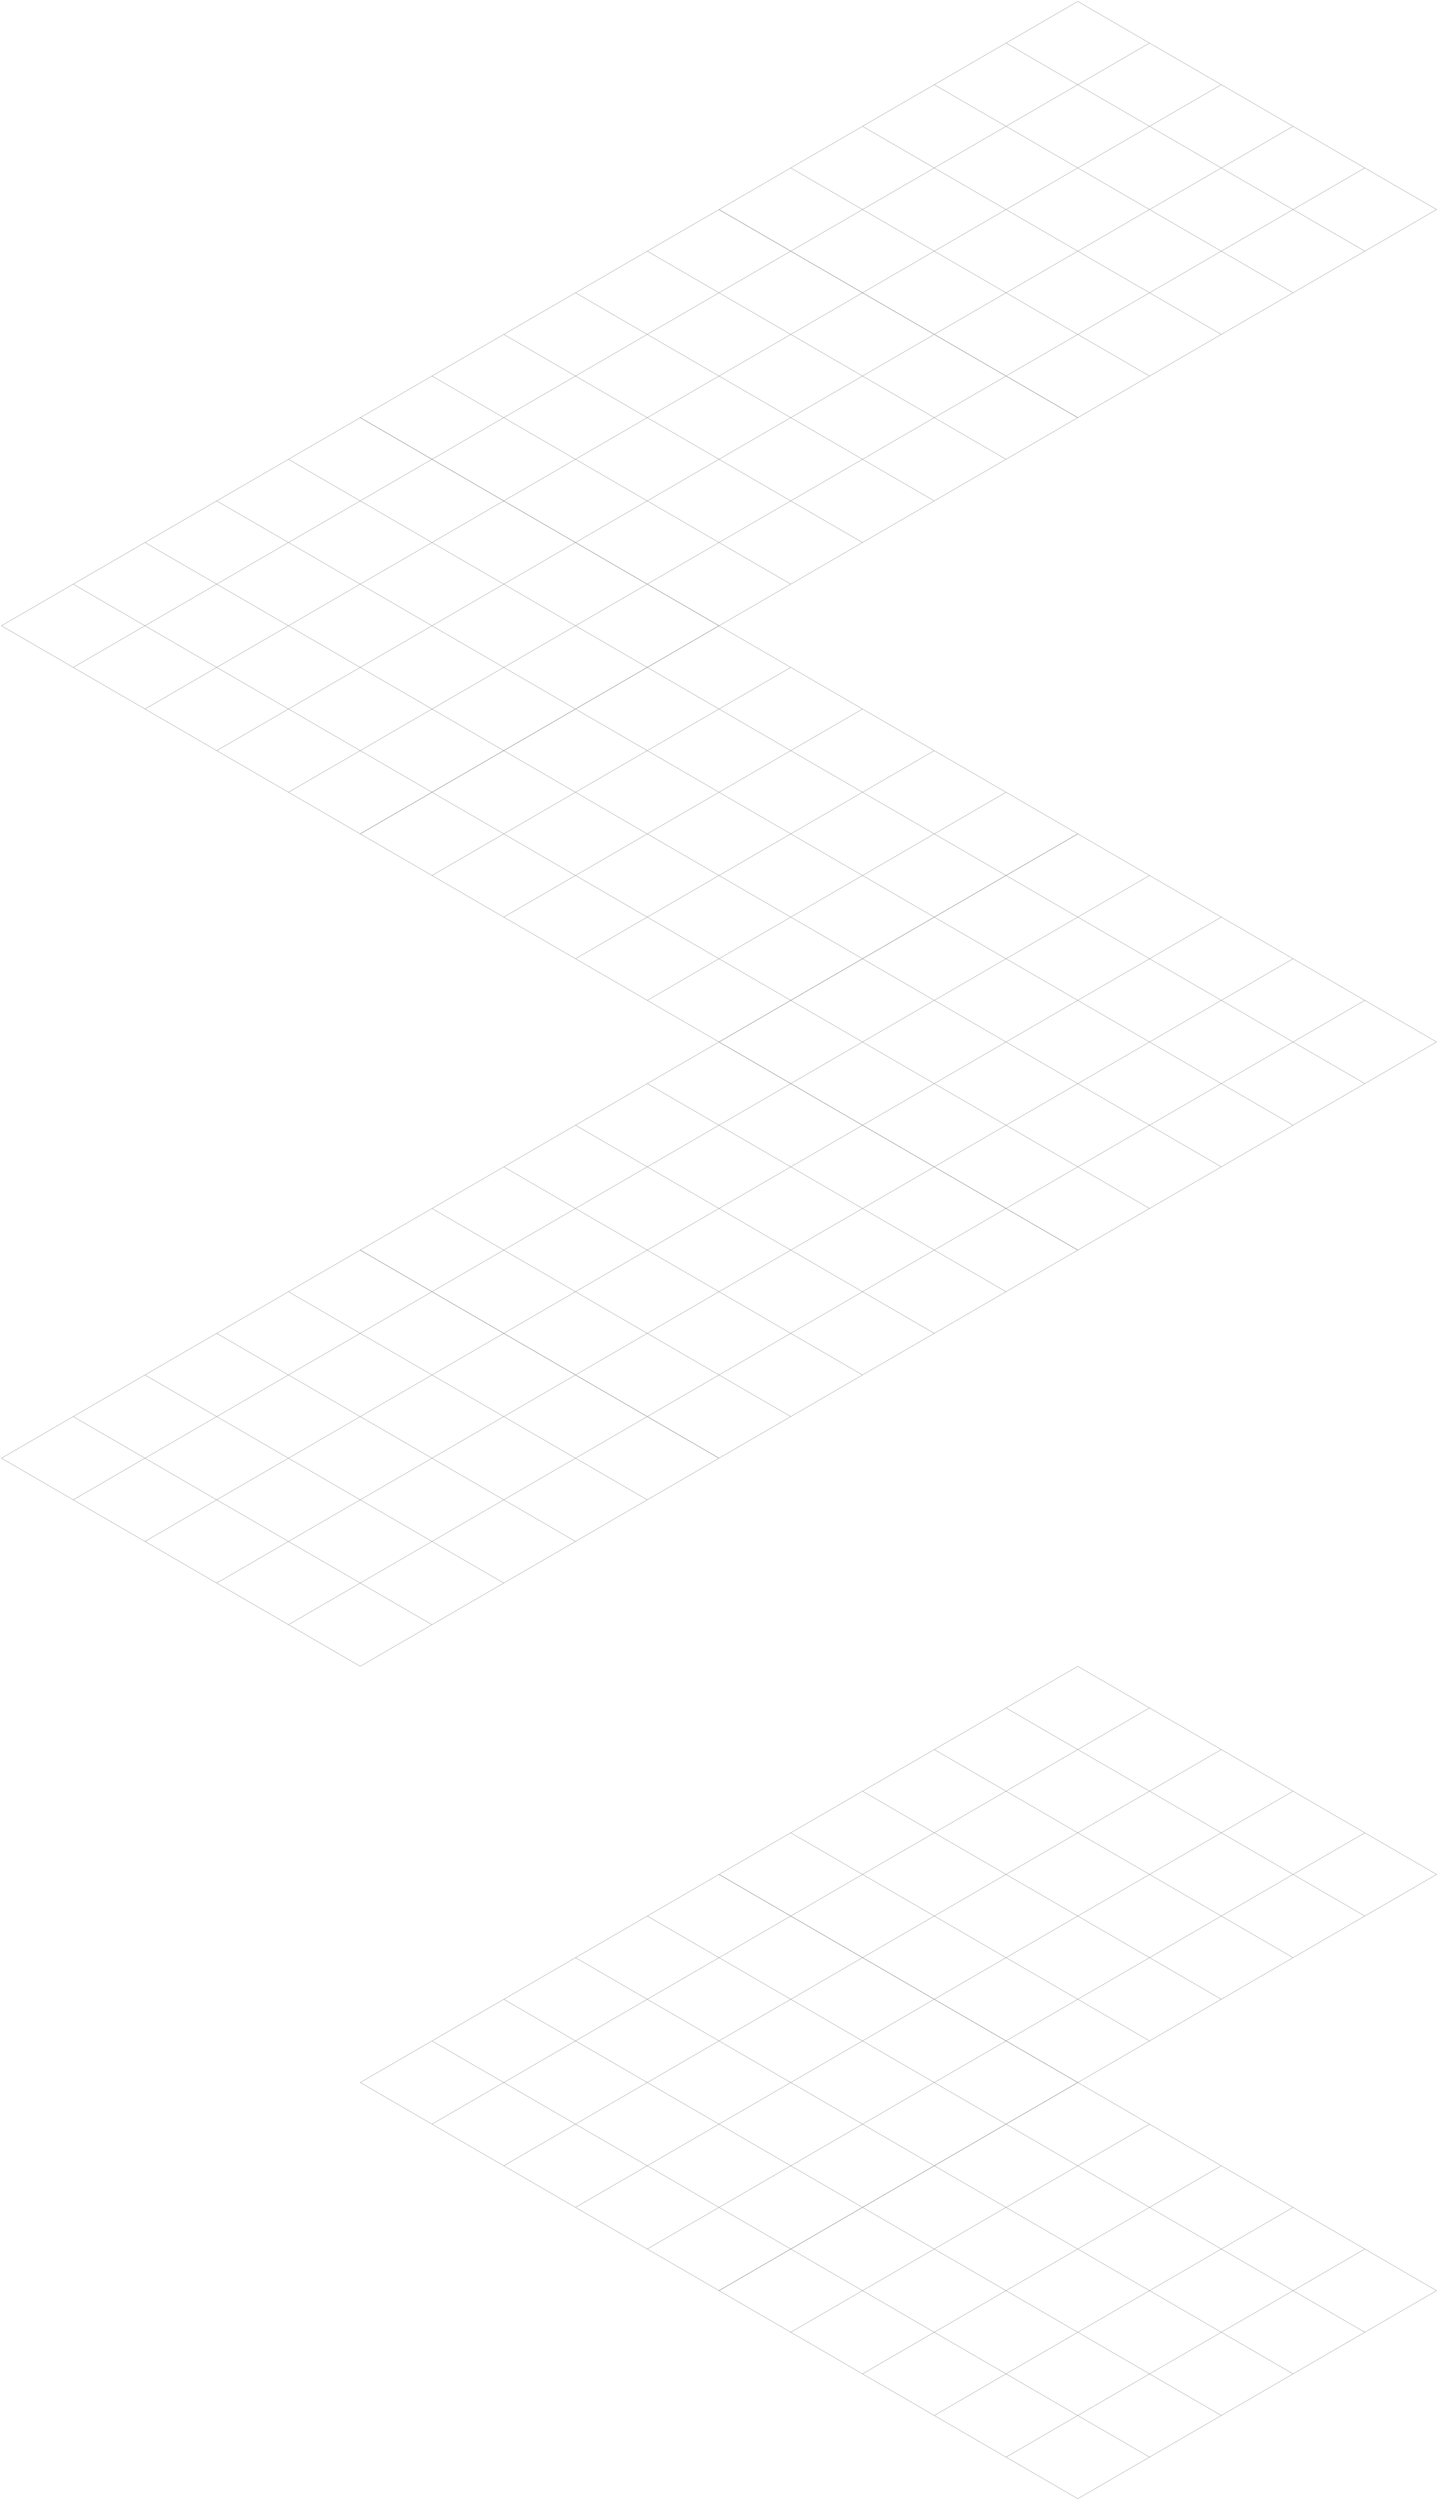 <?xml version="1.0" encoding="UTF-8"?>
<svg width="1002px" height="1742px" viewBox="0 0 1002 1742" version="1.1" xmlns="http://www.w3.org/2000/svg" xmlns:xlink="http://www.w3.org/1999/xlink">
    <title>bg-grid-product-split</title>
    <g id="Grids" stroke="none" stroke-width="1" fill="none" fill-rule="evenodd">
        <g id="bg-grid-product-split" transform="translate(1, 1)" stroke="#9A9A9A" stroke-width="0.25">
            <path d="M500,145 L250,290 L500,434.995 L750,290 L500,145 Z M300,319 L550,174.003 M350,348 L600,203.003 M400,377 L650,232.003 M450,406 L700,261.003 M550,406 L300,261.003 M600,377 L350,232.003 M650,348 L400,203.003 M700,319 L450,174.003" id="grid-fragment"></path>
            <path d="M250,290 L0,435 L250,579.995 L500,435 L250,290 Z M50,464 L300,319.003 M100,493 L350,348.003 M150,522 L400,377.003 M200,551 L450,406.003 M300,551 L50,406.003 M350,522 L100,377.003 M400,493 L150,348.003 M450,464 L200,319.003" id="grid-fragment"></path>
            <path d="M500,435 L250,580 L500,724.995 L750,580 L500,435 Z M300,609 L550,464.003 M350,638 L600,493.003 M400,667 L650,522.003 M450,696 L700,551.003 M550,696 L300,551.003 M600,667 L350,522.003 M650,638 L400,493.003 M700,609 L450,464.003" id="grid-fragment"></path>
            <path d="M750,580 L500,725 L750,869.995 L1000,725 L750,580 Z M550,754 L800,609.003 M600,783 L850,638.003 M650,812 L900,667.003 M700,841 L950,696.003 M800,841 L550,696.003 M850,812 L600,667.003 M900,783 L650,638.003 M950,754 L700,609.003" id="grid-fragment"></path>
            <path d="M500,725 L250,870 L500,1014.995 L750,870 L500,725 Z M300,899 L550,754.003 M350,928 L600,783.003 M400,957 L650,812.003 M450,986 L700,841.003 M550,986 L300,841.003 M600,957 L350,812.003 M650,928 L400,783.003 M700,899 L450,754.003" id="grid-fragment"></path>
            <path d="M250,870 L0,1015 L250,1159.995 L500,1015 L250,870 Z M50,1044 L300,899.003 M100,1073 L350,928.003 M150,1102 L400,957.003 M200,1131 L450,986.003 M300,1131 L50,986.003 M350,1102 L100,957.003 M400,1073 L150,928.003 M450,1044 L200,899.003" id="grid-fragment"></path>
            <path d="M750,1160 L500,1305 L750,1449.995 L1000,1305 L750,1160 Z M550,1334 L800,1189.003 M600,1363 L850,1218.003 M650,1392 L900,1247.003 M700,1421 L950,1276.003 M800,1421 L550,1276.003 M850,1392 L600,1247.003 M900,1363 L650,1218.003 M950,1334 L700,1189.003" id="grid-fragment"></path>
            <path d="M500,1305 L250,1450 L500,1594.995 L750,1450 L500,1305 Z M300,1479 L550,1334.003 M350,1508 L600,1363.003 M400,1537 L650,1392.003 M450,1566 L700,1421.003 M550,1566 L300,1421.003 M600,1537 L350,1392.003 M650,1508 L400,1363.003 M700,1479 L450,1334.003" id="grid-fragment"></path>
            <path d="M750,1450 L500,1595 L750,1739.995 L1000,1595 L750,1450 Z M550,1624 L800,1479.003 M600,1653 L850,1508.003 M650,1682 L900,1537.003 M700,1711 L950,1566.003 M800,1711 L550,1566.003 M850,1682 L600,1537.003 M900,1653 L650,1508.003 M950,1624 L700,1479.003" id="grid-fragment"></path>
            <path d="M750,0 L500,145 L750,289.995 L1000,145 L750,0 Z M550,174 L800,29.003 M600,203 L850,58.003 M650,232 L900,87.003 M700,261 L950,116.003 M800,261 L550,116.003 M850,232 L600,87.003 M900,203 L650,58.003 M950,174 L700,29.003" id="grid-fragment"></path>
        </g>
    </g>
</svg>